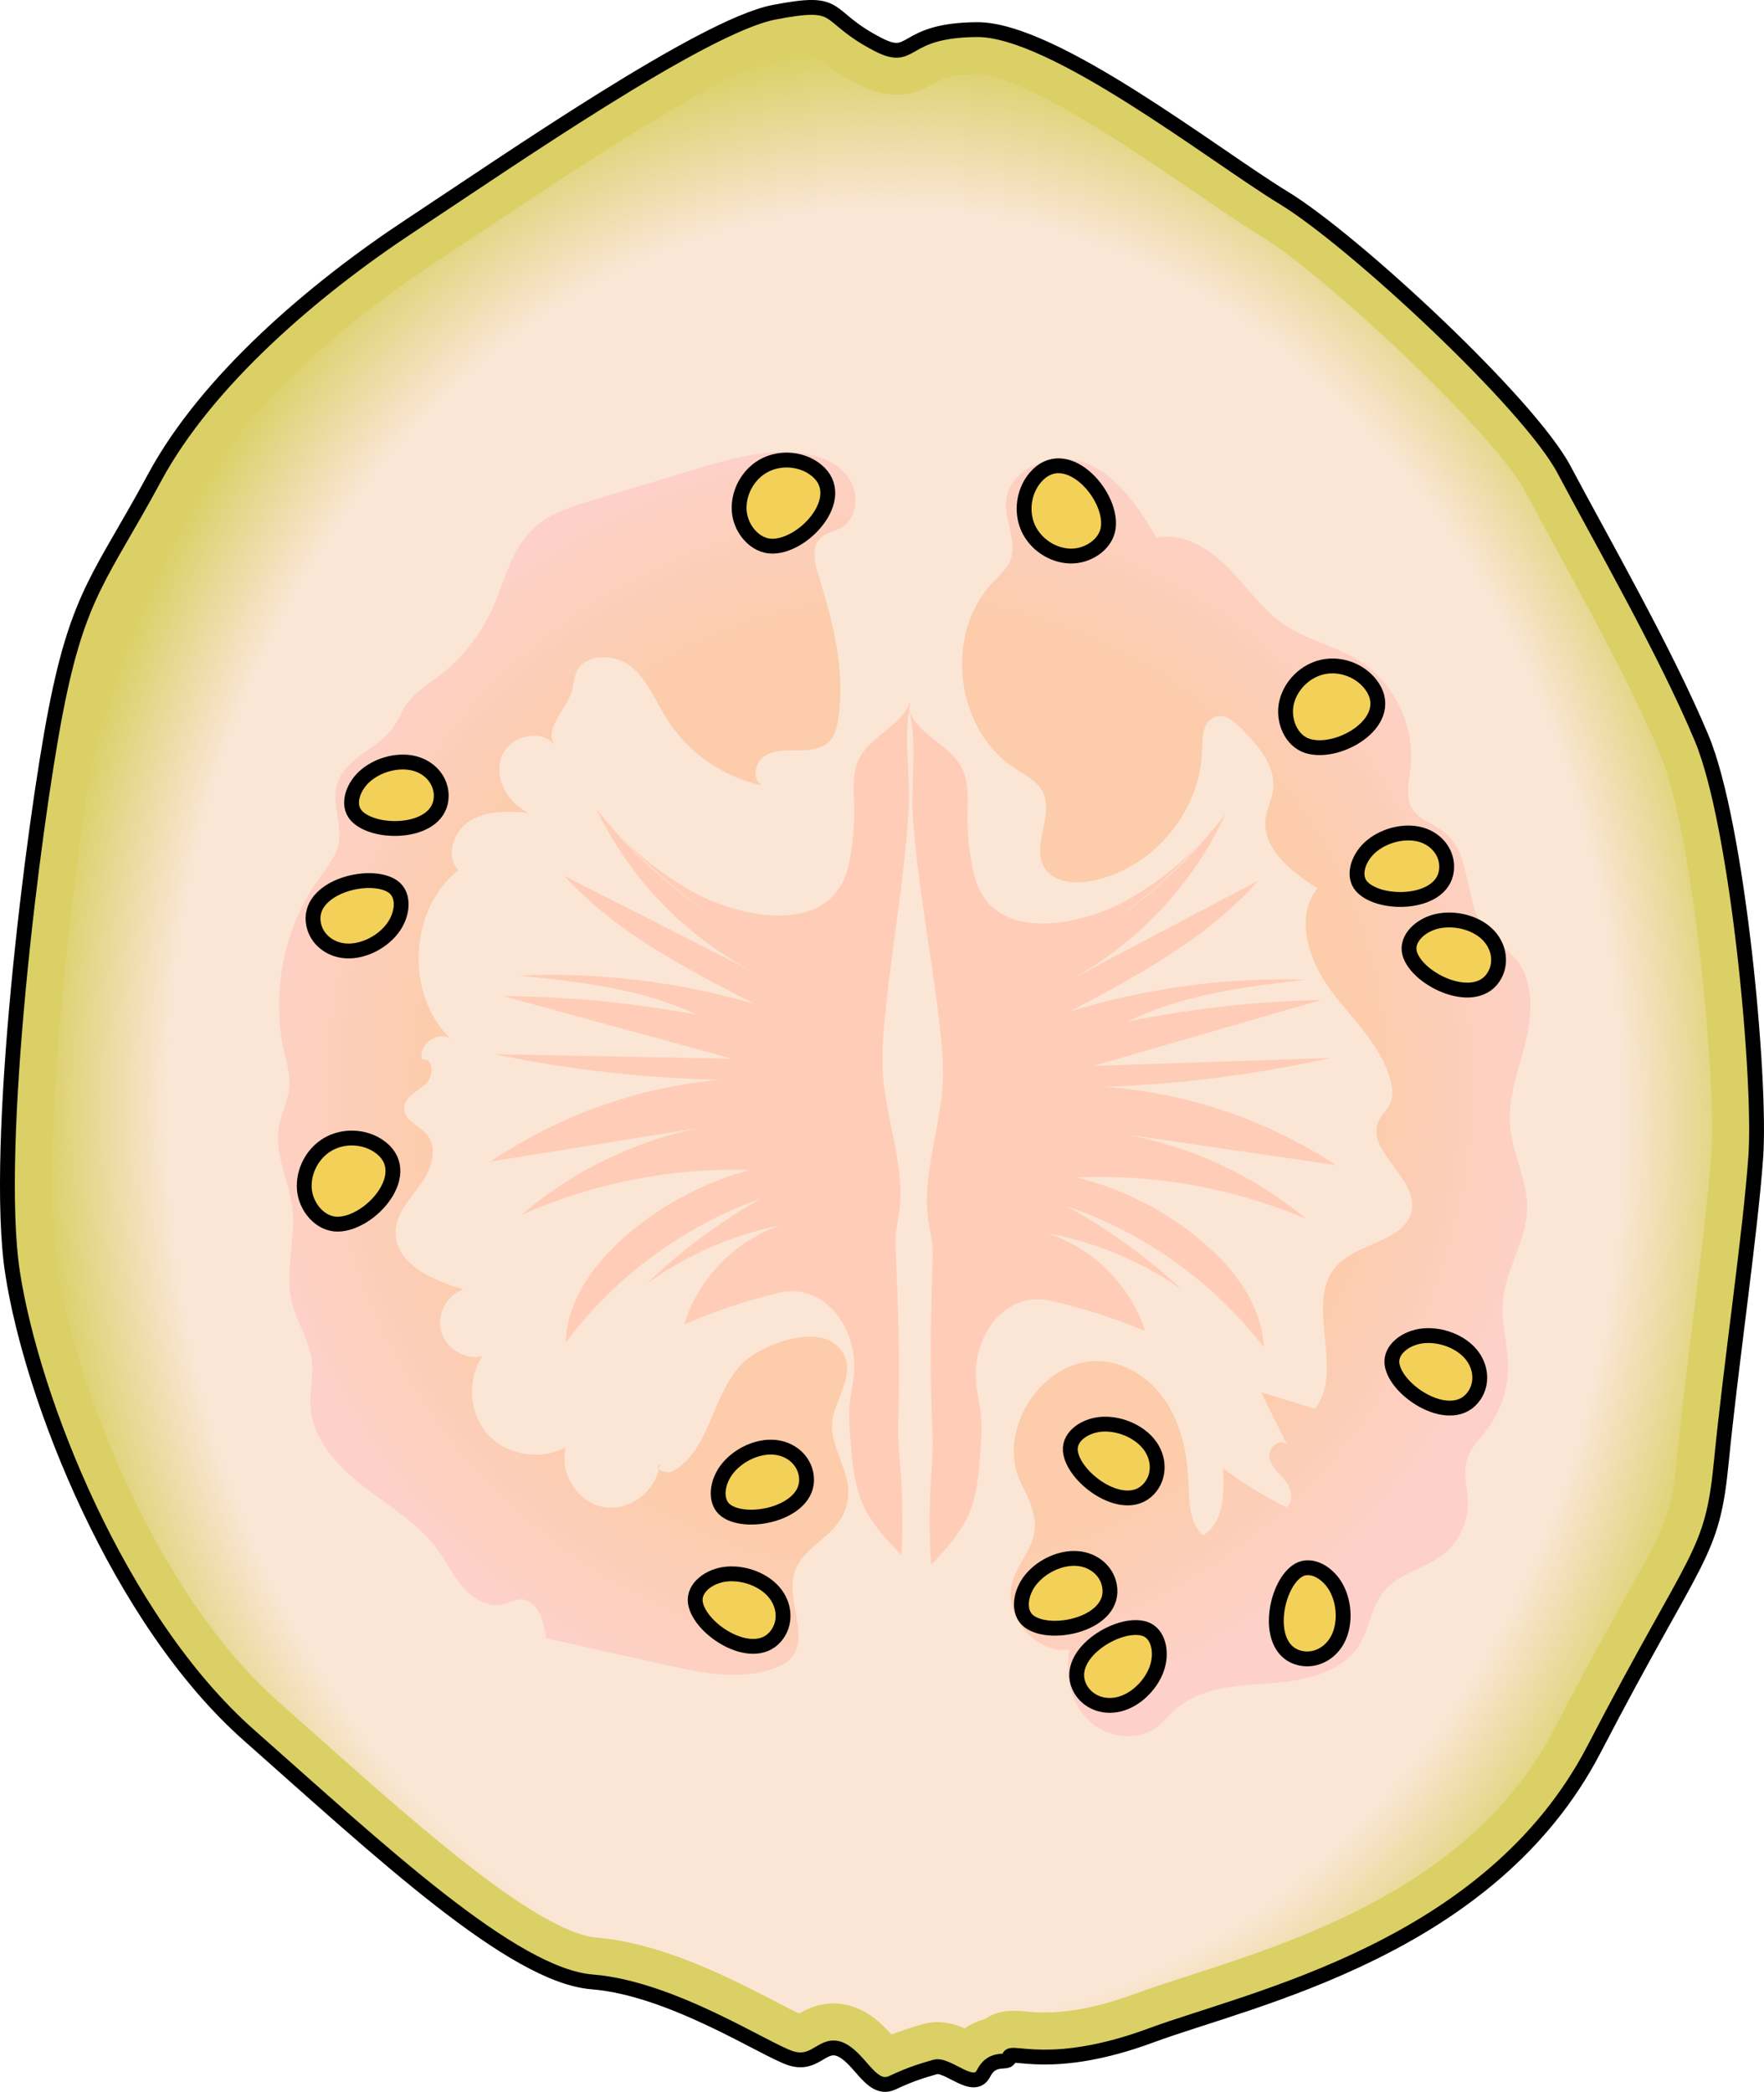 <?xml version="1.0" encoding="utf-8"?>
<!-- Generator: Adobe Illustrator 22.0.0, SVG Export Plug-In . SVG Version: 6.00 Build 0)  -->
<svg version="1.1" id="Layer_1" xmlns="http://www.w3.org/2000/svg" xmlns:xlink="http://www.w3.org/1999/xlink" x="0px" y="0px"
	 width="118.872px" height="140.926px" viewBox="0 0 118.872 140.926" enable-background="new 0 0 118.872 140.926"
	 xml:space="preserve">
<g>
	<path fill="#DAD065" d="M59.184,3.004c-3.83-1.968-2.236-3.103-7.028-2.177S34.189,10.883,27.664,15.185S13.94,25.64,10.416,32.178
		s-5.113,7.76-6.649,15.648s-4.222,29.418-2.923,37.902s7.129,23.386,15.932,31.168s17.759,16.192,23.134,16.622
		c5.375,0.43,11.676,4.606,13.387,5.146c1.711,0.54,2.156-1.206,3.442-0.547c1.286,0.659,2.021,2.834,3.399,2.191
		c1.378-0.643,2.006-0.796,2.864-1.056c0.858-0.26,2.618,1.716,3.277,0.43c0.659-1.286,1.715-0.52,1.731-1.087
		c0.015-0.567,2.811,1.023,9.568-1.477c6.757-2.5,22.838-5.803,29.84-19.277c7.002-13.474,7.952-12.938,8.581-19.385
		s1.949-15.313,2.318-20.52c0.369-5.207-1.203-22.374-3.652-28.224s-6.887-13.57-9.26-18.058
		c-2.372-4.488-14.207-15.471-18.892-18.321c-4.685-2.85-15.51-11.367-20.67-11.338C60.685,2.025,61.633,4.263,59.184,3.004z"/>
	<path fill="none" stroke="#000000" stroke-linecap="round" stroke-linejoin="round" stroke-miterlimit="10" d="M59.184,3.004
		c-3.83-1.968-2.236-3.103-7.028-2.177S34.189,10.883,27.664,15.185S13.94,25.64,10.416,32.178s-5.113,7.76-6.649,15.648
		s-4.222,29.418-2.923,37.902s7.129,23.386,15.932,31.168s17.759,16.192,23.134,16.622c5.375,0.43,11.676,4.606,13.387,5.146
		c1.711,0.54,2.156-1.206,3.442-0.547c1.286,0.659,2.021,2.834,3.399,2.191c1.378-0.643,2.006-0.796,2.864-1.056
		c0.858-0.26,2.618,1.716,3.277,0.43c0.659-1.286,1.715-0.52,1.731-1.087c0.015-0.567,2.811,1.023,9.568-1.477
		c6.757-2.5,22.838-5.803,29.84-19.277c7.002-13.474,7.952-12.938,8.581-19.385s1.949-15.313,2.318-20.52
		c0.369-5.207-1.203-22.374-3.652-28.224s-6.887-13.57-9.26-18.058c-2.372-4.488-14.207-15.471-18.892-18.321
		c-4.685-2.85-15.51-11.367-20.67-11.338C60.685,2.025,61.633,4.263,59.184,3.004z"/>
	
		<radialGradient id="SVGID_1_" cx="-47.331" cy="130.427" r="72.011" gradientTransform="matrix(-0.017 -1 0.8 -0.013 -44.83 29.623)" gradientUnits="userSpaceOnUse">
		<stop  offset="0.85" style="stop-color:#FBE6D5"/>
		<stop  offset="1" style="stop-color:#FCE3D9;stop-opacity:0"/>
	</radialGradient>
	<path fill="url(#SVGID_1_)" d="M38.809,130.198c-4.322-1.573-11.065-7.568-17.585-13.365l-2.46-2.184
		C10.422,107.274,4.997,93.032,3.81,85.274c-1.168-7.627,1.214-28.209,2.901-36.875c1.093-5.614,2.128-7.403,4.19-10.967
		c0.632-1.094,1.344-2.324,2.156-3.83c2.759-5.12,8.685-10.919,16.258-15.913c0.856-0.565,1.826-1.212,2.878-1.913
		c5.926-3.953,16.958-11.312,20.532-12.002C53.843,3.557,54.37,3.507,54.61,3.5c0.06,0.049,0.121,0.103,0.19,0.161
		c0.573,0.479,1.439,1.203,3.013,2.012c0.336,0.172,0.634,0.302,0.9,0.398c2.088,0.76,3.474-0.029,4.22-0.454
		c0.503-0.287,1.074-0.612,2.929-0.622c0.264-0.002,0.873,0.057,1.998,0.466c3.631,1.322,8.873,4.905,12.702,7.52
		c1.719,1.175,3.205,2.191,4.395,2.914c4.429,2.694,15.812,13.405,17.798,17.16c0.572,1.083,1.264,2.352,2.019,3.738
		c2.371,4.351,5.322,9.766,7.125,14.075c2.222,5.31,3.774,21.968,3.427,26.855c-0.201,2.84-0.693,6.794-1.213,10.98
		c-0.402,3.24-0.819,6.589-1.099,9.46c-0.383,3.916-0.731,4.538-3.44,9.39c-1.15,2.058-2.725,4.877-4.817,8.903
		c-5.425,10.439-16.996,14.175-24.652,16.647c-1.36,0.439-2.534,0.818-3.567,1.2c-4.099,1.517-6.37,1.307-7.462,1.206
		c-0.707-0.065-1.743-0.16-2.717,0.518c-0.501,0.136-0.951,0.344-1.349,0.624c-0.12-0.053-0.245-0.105-0.376-0.152
		c-0.873-0.318-1.714-0.358-2.5-0.121l-0.308,0.093c-0.513,0.153-1.038,0.309-1.753,0.594c-0.474-0.532-1.102-1.176-1.967-1.619
		c-0.177-0.091-0.351-0.166-0.519-0.227c-1.715-0.624-3.06,0.038-3.739,0.428c-0.401-0.19-0.995-0.497-1.536-0.778
		c-1.713-0.888-4.058-2.106-6.595-3.029c-2.054-0.747-3.875-1.177-5.567-1.312C39.78,130.498,39.328,130.387,38.809,130.198z"/>
	
		<radialGradient id="SVGID_2_" cx="-47.711" cy="128.306" r="44.056" gradientTransform="matrix(0.94 0.342 -0.342 0.94 149.369 -31.16)" gradientUnits="userSpaceOnUse">
		<stop  offset="0.716" style="stop-color:#FCCCAB"/>
		<stop  offset="1" style="stop-color:#FDD1C9"/>
	</radialGradient>
	<path fill="url(#SVGID_2_)" d="M49.945,91.934c1.219-1.283,5.027-2.789,6.538-1.204c1.652,1.733-0.615,3.697-0.407,5.64
		c0.219,2.026,1.881,3.638,0.628,5.874c-0.796,1.42-2.654,2.112-3.154,3.662c-0.626,1.939,1.13,4.479-0.335,5.895
		c-0.265,0.256-0.603,0.423-0.947,0.555c-2.318,0.892-4.912,0.363-7.336-0.177c-2.712-0.603-5.425-1.207-8.137-1.81
		c-0.11-1.19-0.654-2.757-1.84-2.608c-0.308,0.039-0.584,0.202-0.88,0.293c-1.005,0.31-2.094-0.257-2.802-1.034
		c-0.708-0.777-1.157-1.752-1.775-2.602c-1.309-1.799-3.3-2.948-5.055-4.315s-3.41-3.198-3.525-5.42
		c-0.051-0.981,0.207-1.965,0.104-2.942c-0.149-1.41-1.029-2.638-1.358-4.017c-0.494-2.064,0.284-4.235,0.033-6.343
		c-0.217-1.821-1.198-3.576-0.915-5.388c0.15-0.959,0.649-1.848,0.717-2.817c0.056-0.795-0.184-1.577-0.358-2.355
		c-0.897-4.015,0.005-8.397,2.415-11.73c0.486-0.673,1.045-1.333,1.235-2.141c0.32-1.361-0.479-2.823-0.069-4.159
		c0.532-1.732,2.731-2.316,3.781-3.792c0.367-0.516,0.581-1.127,0.951-1.641c0.53-0.737,1.333-1.217,2.057-1.764
		c1.563-1.18,2.826-2.754,3.642-4.534c0.854-1.864,1.276-4.026,2.763-5.436c1.081-1.026,2.564-1.488,3.991-1.918
		c2.275-0.686,4.55-1.373,6.824-2.059c2.284-0.689,4.64-1.386,7.015-1.154c1.289,0.126,2.632,0.586,3.399,1.629
		c0.767,1.043,0.672,2.759-0.442,3.418c-0.461,0.273-1.043,0.35-1.423,0.728c-0.605,0.603-0.394,1.61-0.141,2.426
		c0.975,3.144,1.888,6.575,1.32,9.891c-0.077,0.448-0.186,0.91-0.475,1.261c-0.504,0.611-1.392,0.711-2.184,0.708
		s-1.647-0.045-2.303,0.399c-0.655,0.445-0.84,1.609-0.131,1.962c-2.623-0.55-4.997-2.202-6.425-4.47
		c-0.772-1.226-1.311-2.658-2.445-3.559c-1.134-0.901-3.182-0.865-3.696,0.489c-0.139,0.366-0.143,0.77-0.251,1.146
		c-0.375,1.31-1.951,2.58-1.161,3.691c-0.914-1.201-3.112-0.613-3.609,0.812c-0.497,1.425,0.447,3.062,1.8,3.729
		c-1.319-0.091-2.73-0.161-3.868,0.511s-1.738,2.397-0.817,3.345c-3.362,2.698-3.612,8.436-0.497,11.417
		c-0.822-0.674-2.291,0.357-1.936,1.359c0.748-0.182,0.805,1.156,0.219,1.656s-1.481,0.904-1.447,1.674
		c0.034,0.797,1.036,1.119,1.546,1.733c0.768,0.925,0.283,2.34-0.417,3.317s-1.623,1.918-1.697,3.118
		c-0.136,2.185,2.445,3.386,4.555,3.971c-1.119,0.393-1.809,1.727-1.484,2.867c0.325,1.14,1.616,1.909,2.773,1.652
		c-1.071,1.578-0.899,3.885,0.393,5.286c1.293,1.402,3.578,1.76,5.237,0.82c-0.487,1.72,0.759,3.722,2.518,4.045
		s3.635-1.106,3.791-2.886c-0.423,0.295,0.438,0.722,0.888,0.472C47.86,97.704,47.957,94.026,49.945,91.934z"/>
	
		<radialGradient id="SVGID_3_" cx="-47.711" cy="128.306" r="44.056" gradientTransform="matrix(0.94 0.342 -0.342 0.94 149.369 -31.16)" gradientUnits="userSpaceOnUse">
		<stop  offset="0.716" style="stop-color:#FCCCAB"/>
		<stop  offset="1" style="stop-color:#FDD1C9"/>
	</radialGradient>
	<path fill="url(#SVGID_3_)" d="M68.777,99.853c0.521,1.054,1.097,2.179,0.928,3.342c-0.175,1.199-1.108,2.15-1.467,3.308
		c-0.705,2.274,1.478,4.91,3.843,4.64c-0.336,1.637,0.02,3.471,1.185,4.669c1.165,1.198,3.193,1.569,4.571,0.623
		c0.544-0.373,0.954-0.908,1.454-1.338c1.702-1.464,4.15-1.532,6.389-1.7c2.239-0.168,4.755-0.688,5.933-2.6
		c0.689-1.119,0.794-2.556,1.624-3.575c0.996-1.224,2.747-1.513,3.992-2.482c1.068-0.831,1.713-2.179,1.691-3.531
		c-0.016-0.953-0.34-1.926-0.075-2.842c0.23-0.794,0.86-1.394,1.359-2.053c0.93-1.23,1.439-2.772,1.423-4.314
		c-0.015-1.427-0.463-2.835-0.357-4.258c0.162-2.183,1.605-4.139,1.644-6.328c0.034-1.904-1-3.677-1.155-5.574
		c-0.161-1.961,0.622-3.858,1.082-5.771s0.519-4.157-0.813-5.605c-0.54-0.587-1.263-0.985-1.787-1.585
		c-1.651-1.891-0.942-5.24-2.904-6.807c-0.716-0.571-1.721-0.827-2.187-1.616c-0.462-0.784-0.206-1.77-0.097-2.674
		c0.338-2.812-1.067-5.761-3.463-7.272c-1.585-0.999-3.504-1.385-5.054-2.438c-1.496-1.016-2.528-2.568-3.801-3.852
		c-1.273-1.285-3.029-2.362-4.801-2.002c-1.201-2.009-2.568-4.128-4.738-5.004c-2.17-0.877-5.266,0.295-5.404,2.631
		c-0.078,1.318,0.77,2.672,0.286,3.9c-0.235,0.597-0.745,1.033-1.186,1.5c-3.288,3.479-2.528,9.894,1.481,12.509
		c0.705,0.46,1.525,0.856,1.901,1.609c0.783,1.564-0.817,3.644,0.125,5.119c0.615,0.963,1.982,1.076,3.106,0.871
		c4.107-0.748,7.414-4.637,7.493-8.811c0.016-0.871,0.071-1.997,0.902-2.257c0.655-0.205,1.29,0.327,1.771,0.815
		c1.122,1.139,2.331,2.523,2.119,4.108c-0.086,0.639-0.402,1.228-0.495,1.866c-0.3,2.068,1.713,3.659,3.485,4.766
		c-1.541,1.931-0.606,4.838,0.858,6.828c1.464,1.99,3.44,3.737,4.065,6.128c0.134,0.513,0.196,1.077-0.023,1.56
		c-0.186,0.41-0.552,0.715-0.753,1.117c-0.993,1.987,2.497,3.758,2.217,5.961c-0.277,2.172-3.535,2.216-5.039,3.808
		c-2.311,2.445,0.588,7.027-1.502,9.663c-1.205-0.37-2.411-0.74-3.616-1.11c0.585,1.187,1.17,2.374,1.756,3.561
		c-0.371-0.55-1.302,0.123-1.209,0.78c0.093,0.657,0.672,1.113,1.084,1.633c0.412,0.52,0.62,1.389,0.077,1.77
		c-1.503-0.743-2.939-1.623-4.283-2.626c0.116,1.651,0.071,3.639-1.329,4.522c-0.949-0.819-0.946-2.255-0.992-3.508
		c-0.071-1.933-0.462-3.908-1.531-5.52c-1.068-1.612-2.907-2.801-4.839-2.712C69.871,91.875,67.196,96.653,68.777,99.853z"/>
	<path fill="#F3D058" stroke="#000000" stroke-linecap="round" stroke-linejoin="round" stroke-miterlimit="10" d="M69.761,32.177
		c-0.773,0.913-0.97,2.275-0.487,3.37s1.622,1.868,2.817,1.913c1.199,0.045,2.482-0.782,2.601-1.976
		C74.916,33.238,71.764,29.811,69.761,32.177z"/>
	<path fill="#F3D058" stroke="#000000" stroke-linecap="round" stroke-linejoin="round" stroke-miterlimit="10" d="M54.8,31.521
		c-0.995-0.664-2.371-0.705-3.404-0.101c-1.033,0.604-1.672,1.823-1.58,3.016c0.092,1.196,1.059,2.377,2.259,2.36
		C54.331,36.764,57.377,33.242,54.8,31.521z"/>
	<path fill="#F3D058" stroke="#000000" stroke-linecap="round" stroke-linejoin="round" stroke-miterlimit="10" d="M25.494,77.195
		c-0.995-0.664-2.371-0.705-3.404-0.101c-1.033,0.604-1.672,1.823-1.58,3.016c0.092,1.196,1.059,2.377,2.259,2.36
		C25.026,82.437,28.072,78.916,25.494,77.195z"/>
	<path fill="#F3D058" stroke="#000000" stroke-linecap="round" stroke-linejoin="round" stroke-miterlimit="10" d="M92.339,46.075
		c-0.743-0.938-2.04-1.399-3.208-1.141c-1.168,0.258-2.15,1.223-2.43,2.386c-0.28,1.167,0.279,2.587,1.426,2.939
		C90.284,50.921,94.264,48.504,92.339,46.075z"/>
	<path fill="#F3D058" stroke="#000000" stroke-linecap="round" stroke-linejoin="round" stroke-miterlimit="10" d="M97.489,58.402
		c0.006-0.997-0.696-1.874-1.737-2.171c-1.041-0.297-2.37,0.001-3.288,0.738c-0.92,0.739-1.36,2.013-0.705,2.748
		C92.992,61.1,97.472,60.984,97.489,58.402z"/>
	<path fill="#F3D058" stroke="#000000" stroke-linecap="round" stroke-linejoin="round" stroke-miterlimit="10" d="M29.734,53.622
		c0.006-0.997-0.696-1.874-1.737-2.171c-1.041-0.297-2.37,0.001-3.288,0.738c-0.92,0.739-1.36,2.013-0.705,2.748
		C25.237,56.319,29.717,56.204,29.734,53.622z"/>
	<path fill="#F3D058" stroke="#000000" stroke-linecap="round" stroke-linejoin="round" stroke-miterlimit="10" d="M100.753,65.637
		c0.46-0.895,0.226-2.006-0.577-2.748c-0.803-0.742-2.137-1.078-3.299-0.832c-1.166,0.247-2.142,1.195-1.886,2.156
		C95.471,66.021,99.562,67.957,100.753,65.637z"/>
	<path fill="#F3D058" stroke="#000000" stroke-linecap="round" stroke-linejoin="round" stroke-miterlimit="10" d="M72.819,113.8
		c0.503,0.872,1.563,1.278,2.621,1.006s2.065-1.211,2.488-2.321c0.425-1.114,0.158-2.448-0.788-2.754
		C75.361,109.154,71.516,111.541,72.819,113.8z"/>
	<path fill="#F3D058" stroke="#000000" stroke-linecap="round" stroke-linejoin="round" stroke-miterlimit="10" d="M74.762,106.81
		c-0.188-0.989-1.054-1.722-2.144-1.814c-1.089-0.092-2.348,0.463-3.114,1.371c-0.768,0.911-0.956,2.259-0.163,2.86
		C70.831,110.358,75.248,109.371,74.762,106.81z"/>
	<path fill="#F3D058" stroke="#000000" stroke-linecap="round" stroke-linejoin="round" stroke-miterlimit="10" d="M77.54,100.161
		c0.613-0.798,0.584-1.933-0.073-2.807c-0.656-0.874-1.908-1.445-3.096-1.412c-1.191,0.033-2.322,0.79-2.244,1.781
		C72.275,99.588,75.951,102.228,77.54,100.161z"/>
	<path fill="#F3D058" stroke="#000000" stroke-linecap="round" stroke-linejoin="round" stroke-miterlimit="10" d="M87.648,111.712
		c0.984,0.209,1.996-0.307,2.501-1.276c0.506-0.969,0.481-2.345-0.061-3.402c-0.544-1.061-1.714-1.754-2.575-1.256
		C85.894,106.716,85.098,111.171,87.648,111.712z"/>
	<path fill="#F3D058" stroke="#000000" stroke-linecap="round" stroke-linejoin="round" stroke-miterlimit="10" d="M99.352,94.013
		c0.565-0.833,0.468-1.964-0.239-2.798c-0.707-0.834-1.99-1.329-3.174-1.226c-1.187,0.104-2.271,0.926-2.134,1.911
		C94.063,93.754,97.889,96.171,99.352,94.013z"/>
	<path fill="#F3D058" stroke="#000000" stroke-linecap="round" stroke-linejoin="round" stroke-miterlimit="10" d="M52.404,110.064
		c0.565-0.833,0.468-1.964-0.239-2.798c-0.707-0.834-1.99-1.329-3.174-1.226c-1.187,0.104-2.271,0.926-2.134,1.911
		C47.115,109.804,50.941,112.222,52.404,110.064z"/>
	<path fill="#F3D058" stroke="#000000" stroke-linecap="round" stroke-linejoin="round" stroke-miterlimit="10" d="M54.313,99.289
		c-0.198-0.987-1.072-1.711-2.162-1.792c-1.09-0.081-2.343,0.487-3.1,1.403c-0.759,0.919-0.932,2.269-0.134,2.862
		C50.418,102.877,54.825,101.846,54.313,99.289z"/>
	<path fill="#F3D058" stroke="#000000" stroke-linecap="round" stroke-linejoin="round" stroke-miterlimit="10" d="M21.142,62.314
		c0.217,0.983,1.105,1.69,2.196,1.749c1.092,0.059,2.334-0.532,3.072-1.463c0.741-0.934,0.888-2.286,0.079-2.864
		C24.966,58.651,20.58,59.767,21.142,62.314z"/>
	<path fill="#FFCDB7" d="M62.443,62.742c0.268,1.806,0.543,3.609,0.764,5.399c0.203,1.646,0.407,3.304,0.309,4.96
		c-0.183,3.079-1.406,6.116-0.958,9.168c0.108,0.738,0.315,1.469,0.292,2.215c-0.123,4.117-0.212,7.89-0.015,12.03
		c0.057,1.212-0.06,2.424-0.125,3.635c-0.095,1.756-0.081,3.517,0.041,5.271c0.977-1.043,1.972-2.113,2.542-3.423
		c0.57-1.31,0.675-2.768,0.772-4.193c0.059-0.87,0.118-1.746,0.025-2.614c-0.083-0.775-0.288-1.536-0.332-2.314
		c-0.168-2.941,1.998-5.921,5.014-5.246c2.19,0.49,4.336,1.176,6.404,2.049c-0.982-3.072-3.513-5.605-6.584-6.59
		c3.254,0.597,6.374,1.908,9.078,3.813c-2.343-2.2-4.966-4.1-7.787-5.64c5.232,1.777,9.917,5.131,13.286,9.511
		c-0.11-2.772-1.918-5.208-4.019-7.019c-2.46-2.121-5.425-3.653-8.579-4.431c5.275-0.238,10.602,0.728,15.458,2.803
		c-3.99-3.336-8.989-5.45-14.162-5.989c5.393,0.786,10.786,1.573,16.179,2.359c-4.63-3.043-10.046-4.878-15.572-5.276
		c5.112-0.183,10.207-0.837,15.199-1.951c-5.323,0.178-10.647,0.357-15.97,0.535c5.115-1.48,10.229-2.961,15.344-4.441
		c-4.372,0.093-8.736,0.576-13.022,1.444c3.7-1.821,7.887-2.329,11.982-2.811c-5.373-0.166-10.772,0.563-15.909,2.147
		c4.58-2.425,9.268-4.932,12.695-8.819c-4.222,2.226-8.443,4.452-12.665,6.678c4.568-2.466,8.297-6.453,10.452-11.176
		c-2.144,2.828-4.75,5.306-7.683,7.305c2.215-1.56,4.25-3.377,6.049-5.403c-1.45,1.555-3.146,2.88-5.005,3.912
		c-3.216,1.784-9.252,3.018-10.334-1.849c-0.285-1.279-0.422-2.591-0.41-3.901c0.01-1.077,0.109-2.214-0.385-3.171
		c-0.833-1.615-3.121-2.246-3.577-4.006c0.629,2.429,0.107,5.034,0.291,7.504C61.71,57.713,62.07,60.23,62.443,62.742z"/>
	<path fill="#FFCDB7" d="M60.424,62.09c-0.241,1.81-0.489,3.616-0.683,5.409c-0.179,1.649-0.358,3.31-0.235,4.964
		c0.229,3.076,1.497,6.095,1.094,9.153c-0.097,0.74-0.293,1.474-0.259,2.219c0.184,4.115,0.329,7.886,0.194,12.028
		c-0.039,1.212,0.096,2.423,0.179,3.633c0.121,1.754,0.133,3.515,0.037,5.271c-0.992-1.028-2.003-2.083-2.592-3.385
		c-0.589-1.301-0.716-2.758-0.834-4.181c-0.072-0.869-0.144-1.744-0.064-2.613c0.072-0.776,0.265-1.54,0.298-2.319
		c0.124-2.943-2.085-5.89-5.091-5.171c-2.183,0.522-4.319,1.241-6.373,2.144c0.937-3.086,3.429-5.656,6.485-6.687
		c-3.244,0.645-6.345,2.002-9.02,3.948c2.31-2.234,4.905-4.173,7.702-5.755c-5.205,1.854-9.84,5.277-13.143,9.707
		c0.069-2.774,1.84-5.235,3.915-7.078c2.428-2.157,5.371-3.733,8.512-4.558c-5.278-0.159-10.59,0.885-15.414,3.032
		c3.94-3.395,8.907-5.582,14.071-6.198c-5.381,0.866-10.762,1.732-16.143,2.599c4.584-3.112,9.973-5.027,15.492-5.507
		c-5.114-0.107-10.218-0.685-15.227-1.725c5.326,0.099,10.651,0.199,15.977,0.298c-5.136-1.404-10.272-2.809-15.408-4.213
		c4.373,0.028,8.743,0.447,13.042,1.25c-3.726-1.766-7.92-2.212-12.023-2.633c5.37-0.245,10.78,0.403,15.94,1.91
		c-4.616-2.356-9.34-4.794-12.825-8.63c4.254,2.163,8.508,4.326,12.763,6.49c-4.604-2.398-8.392-6.329-10.617-11.019
		c2.186,2.796,4.828,5.235,7.791,7.19c-2.238-1.527-4.299-3.314-6.128-5.313c1.473,1.533,3.188,2.833,5.062,3.837
		c3.242,1.737,9.295,2.88,10.306-2.002c0.266-1.283,0.384-2.597,0.352-3.907c-0.026-1.076-0.142-2.212,0.337-3.176
		c0.809-1.628,3.088-2.292,3.517-4.059c-0.593,2.438-0.032,5.035-0.179,7.507C61.082,57.051,60.759,59.573,60.424,62.09z"/>
</g>
</svg>
